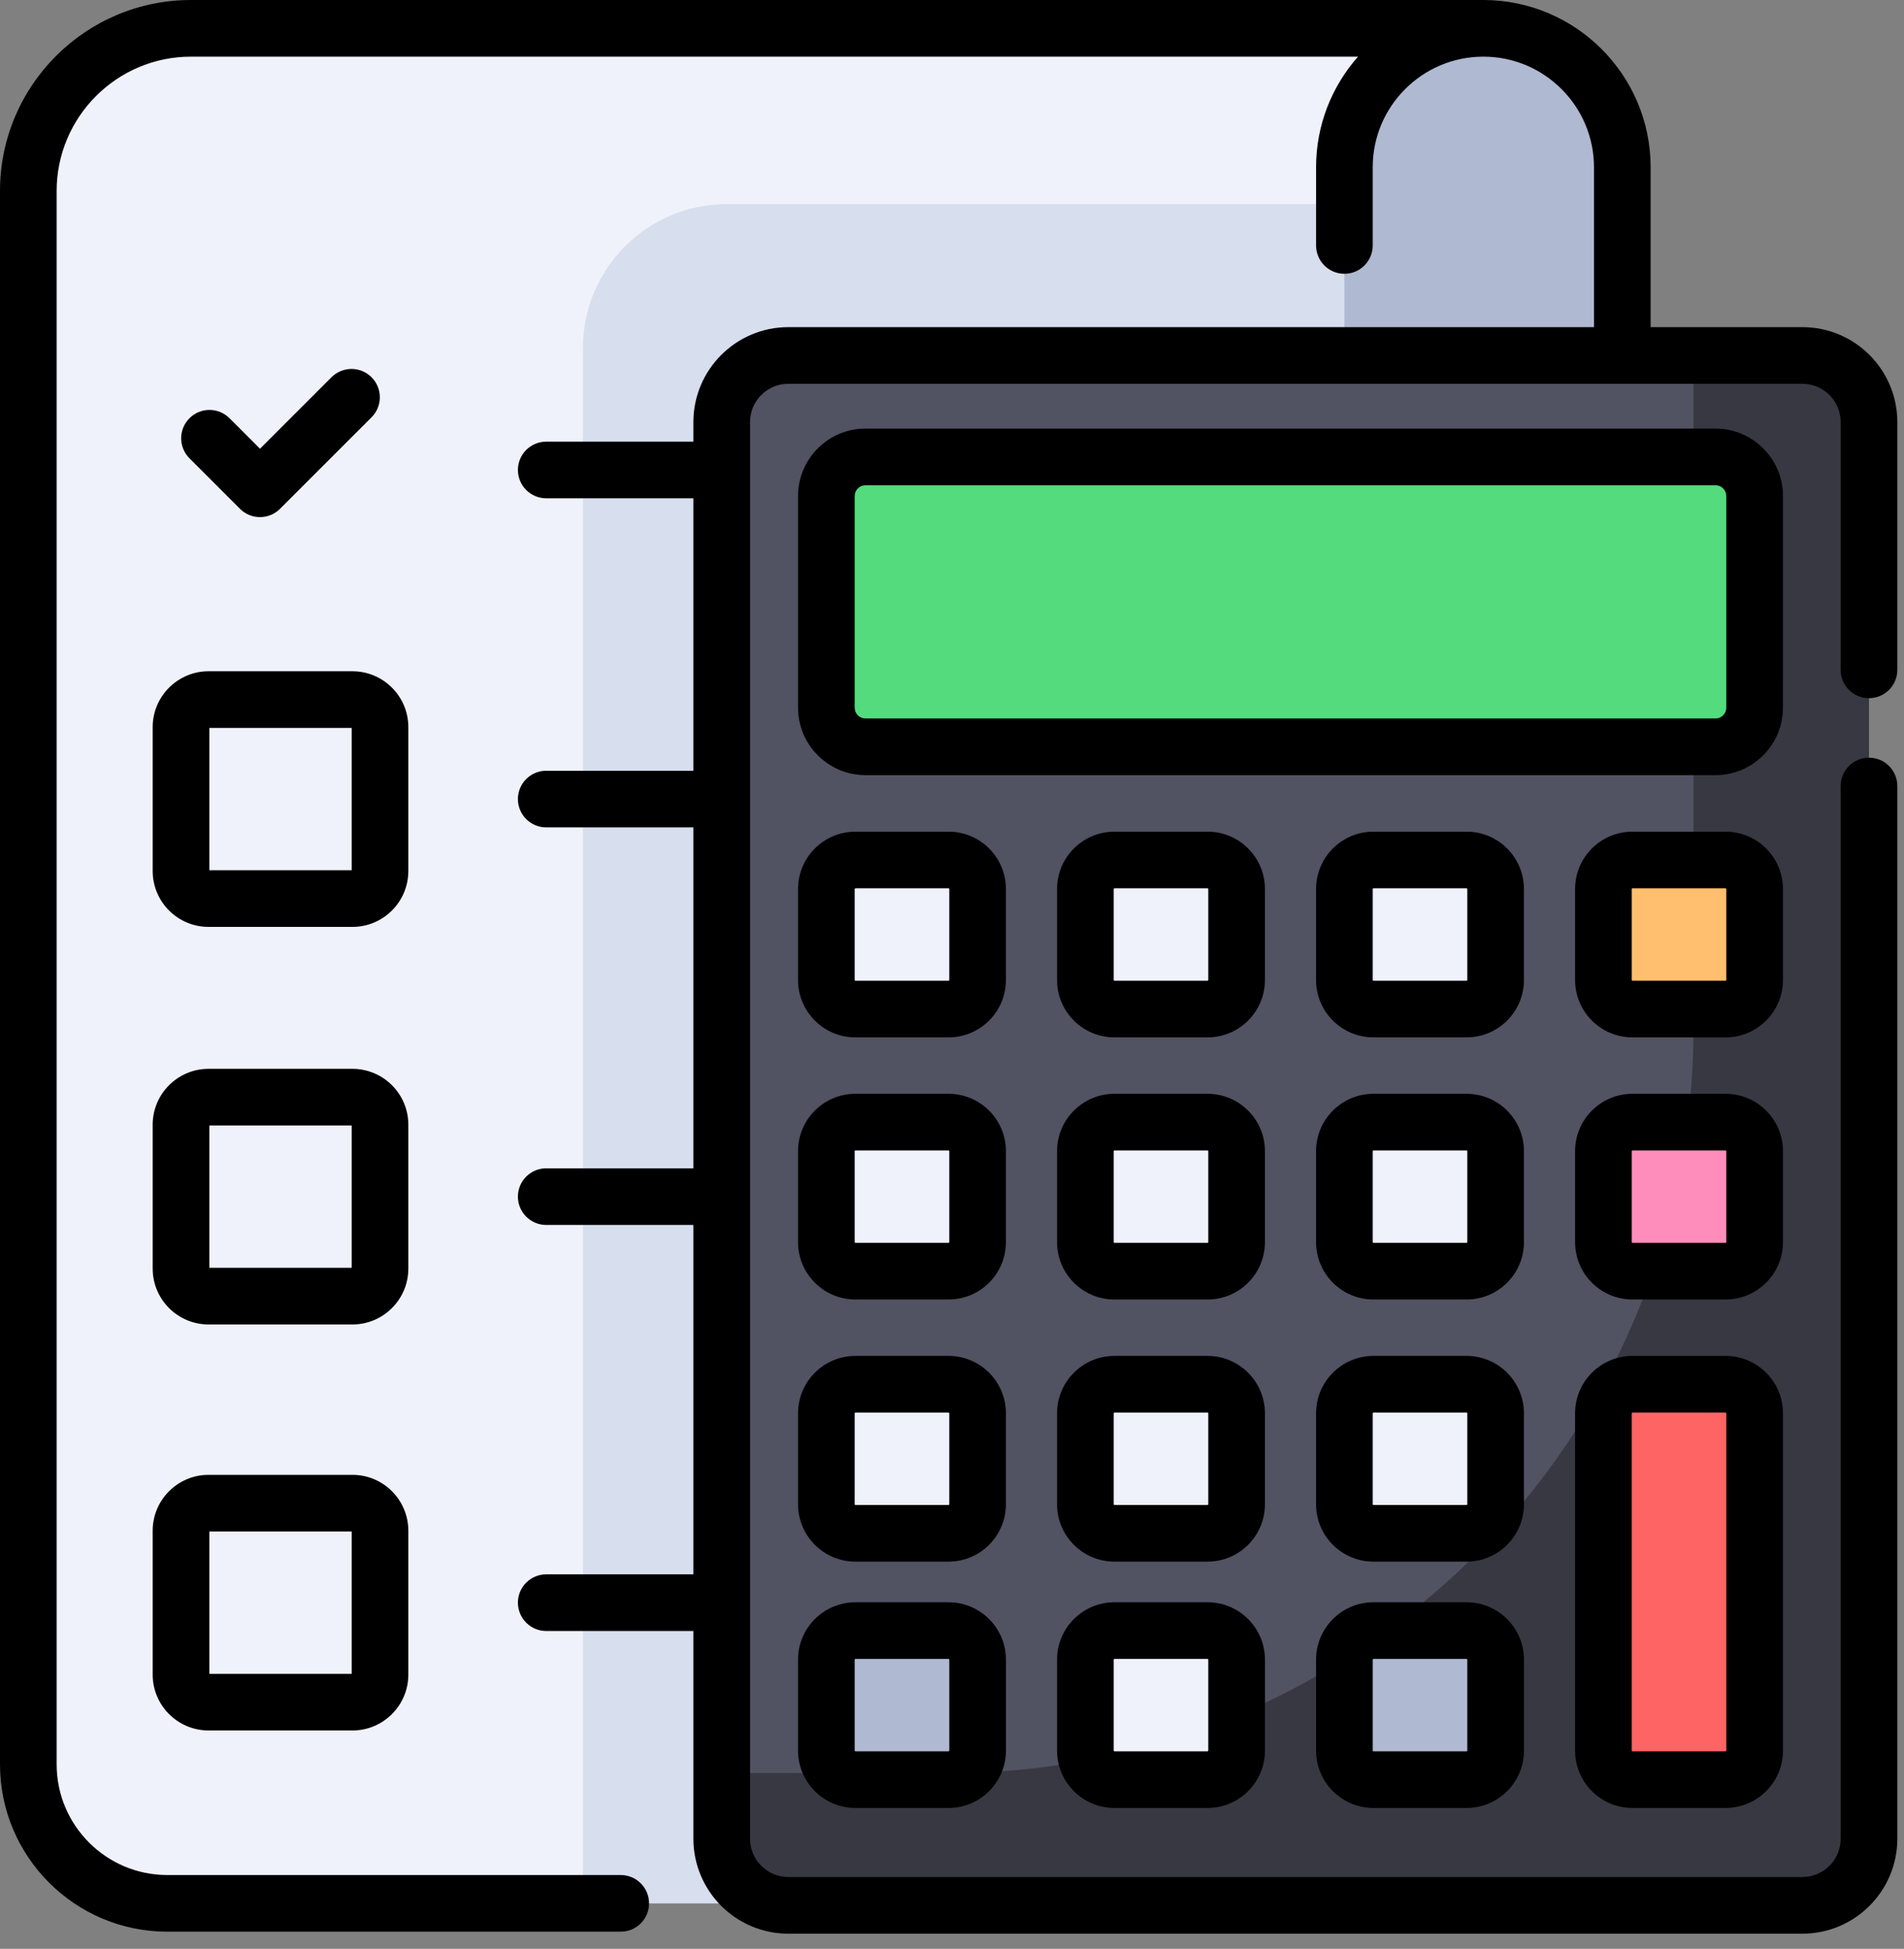 <svg width="85" height="87" viewBox="0 0 85 87" fill="none" xmlns="http://www.w3.org/2000/svg">
<rect x="0" y="0" width="85" height="87" fill="#808080" stroke="none"/>
<path d="M60.018 80.03C59.683 80.03 59.361 79.897 59.124 79.66C58.887 79.422 58.754 79.101 58.754 78.766V10.957C58.754 10.259 59.32 9.693 60.018 9.693C60.717 9.693 61.283 10.259 61.283 10.957V78.766C61.283 79.101 61.15 79.422 60.913 79.66C60.675 79.897 60.354 80.03 60.018 80.03Z" fill="black"/>
<path d="M66.222 84.969H7.469C4.043 84.969 1.266 82.192 1.266 78.766V8.525C1.265 4.515 4.516 1.265 8.526 1.265H66.222V84.969Z" fill="#EFF2FA"/>
<path d="M66.222 84.969H7.469C4.043 84.969 1.266 82.192 1.266 78.766V8.525C1.265 4.515 4.516 1.265 8.526 1.265H66.222V84.969Z" fill="#EFF2FA"/>
<path d="M66.223 86.233C62.104 86.233 58.754 82.883 58.754 78.766V63.853C58.754 63.518 58.887 63.196 59.124 62.959C59.361 62.722 59.683 62.589 60.018 62.589H70.26C72.151 62.589 73.69 64.128 73.69 66.02V78.766C73.69 82.883 70.34 86.233 66.223 86.233ZM61.283 65.118V78.765C61.283 81.488 63.498 83.704 66.222 83.704C68.946 83.704 71.161 81.488 71.161 78.765V66.019C71.161 65.78 71.066 65.551 70.897 65.382C70.728 65.213 70.499 65.118 70.26 65.118H61.283V65.118Z" fill="black"/>
<path d="M66.222 84.969V9.112H32.451C28.902 9.112 26.025 11.989 26.025 15.538V84.969H66.222Z" fill="#D7DEED"/>
<path d="M60.018 22.38V7.467C60.018 4.042 62.795 1.264 66.221 1.264H66.222C69.648 1.264 72.425 4.042 72.425 7.467V19.539C72.425 21.108 71.153 22.38 69.584 22.38L60.018 22.38Z" fill="#AFB9D2"/>
<path d="M80.465 85.058H35.191C33.549 85.058 32.219 83.727 32.219 82.086V18.841C32.219 17.199 33.549 15.869 35.191 15.869H80.465C82.106 15.869 83.437 17.199 83.437 18.841V82.086C83.437 83.727 82.106 85.058 80.465 85.058Z" fill="#515262"/>
<path d="M80.465 15.869H75.603V45.908C75.603 64.27 60.718 79.154 42.356 79.154H32.219V82.086C32.219 83.727 33.549 85.058 35.191 85.058H80.465C82.106 85.058 83.437 83.728 83.437 82.086V18.841C83.437 17.199 82.106 15.869 80.465 15.869Z" fill="#373842"/>
<path d="M76.585 33.338H38.636C37.672 33.338 36.891 32.556 36.891 31.592V22.143C36.891 21.179 37.672 20.398 38.636 20.398H76.585C77.549 20.398 78.331 21.179 78.331 22.143V31.592C78.331 32.556 77.549 33.338 76.585 33.338Z" fill="#53DB7D"/>
<path d="M42.347 45.045H38.186C37.842 45.045 37.513 44.908 37.27 44.665C37.027 44.422 36.891 44.093 36.891 43.75V39.686C36.891 39.343 37.027 39.013 37.27 38.77C37.513 38.528 37.842 38.391 38.186 38.391H42.347C42.691 38.391 43.02 38.528 43.263 38.77C43.506 39.013 43.642 39.343 43.642 39.686V43.75C43.642 44.093 43.506 44.423 43.263 44.665C43.02 44.908 42.691 45.045 42.347 45.045ZM53.91 45.045H49.749C49.405 45.045 49.076 44.908 48.833 44.665C48.59 44.422 48.454 44.093 48.454 43.75V39.686C48.454 39.343 48.59 39.013 48.833 38.77C49.076 38.528 49.405 38.391 49.749 38.391H53.91C54.254 38.391 54.583 38.528 54.826 38.77C55.069 39.013 55.205 39.343 55.205 39.686V43.75C55.205 43.92 55.172 44.088 55.106 44.245C55.041 44.403 54.946 44.545 54.826 44.666C54.706 44.786 54.563 44.881 54.406 44.946C54.249 45.011 54.08 45.045 53.91 45.045ZM65.473 45.045H61.312C60.968 45.045 60.639 44.908 60.396 44.665C60.153 44.422 60.017 44.093 60.017 43.75V39.686C60.017 39.343 60.153 39.013 60.396 38.77C60.639 38.528 60.968 38.391 61.312 38.391H65.473C65.817 38.391 66.146 38.528 66.389 38.77C66.632 39.013 66.768 39.343 66.768 39.686V43.75C66.768 43.92 66.735 44.088 66.669 44.245C66.604 44.403 66.509 44.545 66.389 44.666C66.269 44.786 66.126 44.881 65.969 44.946C65.811 45.011 65.643 45.045 65.473 45.045Z" fill="#EFF2FA"/>
<path d="M77.037 45.045H72.875C72.532 45.045 72.202 44.908 71.959 44.665C71.716 44.422 71.58 44.093 71.58 43.75V39.686C71.58 39.343 71.716 39.013 71.959 38.77C72.202 38.528 72.532 38.391 72.875 38.391H77.037C77.38 38.391 77.709 38.528 77.952 38.77C78.195 39.013 78.332 39.343 78.332 39.686V43.75C78.332 43.92 78.298 44.088 78.233 44.245C78.168 44.403 78.073 44.545 77.952 44.666C77.832 44.786 77.689 44.881 77.532 44.946C77.375 45.011 77.207 45.045 77.037 45.045Z" fill="#FFBF6E"/>
<path d="M42.347 56.746H38.186C37.842 56.746 37.513 56.61 37.27 56.367C37.027 56.124 36.891 55.795 36.891 55.452V51.388C36.891 51.044 37.027 50.715 37.27 50.472C37.513 50.229 37.842 50.093 38.186 50.093H42.347C42.691 50.093 43.02 50.229 43.263 50.472C43.506 50.715 43.642 51.044 43.642 51.388V55.452C43.642 55.795 43.506 56.124 43.263 56.367C43.02 56.61 42.691 56.746 42.347 56.746ZM53.91 56.746H49.749C49.405 56.746 49.076 56.61 48.833 56.367C48.59 56.124 48.454 55.795 48.454 55.452V51.388C48.454 51.044 48.59 50.715 48.833 50.472C49.076 50.229 49.405 50.093 49.749 50.093H53.91C54.254 50.093 54.583 50.229 54.826 50.472C55.069 50.715 55.205 51.044 55.205 51.388V55.452C55.205 55.795 55.069 56.124 54.826 56.367C54.583 56.61 54.254 56.746 53.91 56.746ZM65.473 56.746H61.312C60.968 56.746 60.639 56.61 60.396 56.367C60.153 56.124 60.017 55.795 60.017 55.452V51.388C60.017 51.044 60.153 50.715 60.396 50.472C60.639 50.229 60.968 50.093 61.312 50.093H65.473C65.817 50.093 66.146 50.229 66.389 50.472C66.632 50.715 66.768 51.044 66.768 51.388V55.452C66.768 55.795 66.632 56.124 66.389 56.367C66.146 56.61 65.817 56.746 65.473 56.746Z" fill="#EFF2FA"/>
<path d="M77.037 56.747H72.875C72.532 56.747 72.202 56.61 71.959 56.367C71.716 56.125 71.58 55.795 71.58 55.452V51.388C71.58 51.045 71.716 50.715 71.959 50.472C72.202 50.23 72.532 50.093 72.875 50.093H77.037C77.38 50.093 77.709 50.23 77.952 50.472C78.195 50.715 78.332 51.045 78.332 51.388V55.452C78.332 55.795 78.195 56.125 77.952 56.367C77.709 56.61 77.38 56.747 77.037 56.747Z" fill="#FF8DBB"/>
<path d="M42.347 68.449H38.186C37.842 68.449 37.513 68.312 37.27 68.069C37.027 67.826 36.891 67.497 36.891 67.154V63.09C36.891 62.746 37.027 62.417 37.27 62.174C37.513 61.931 37.842 61.795 38.186 61.795H42.347C42.691 61.795 43.02 61.931 43.263 62.174C43.506 62.417 43.642 62.746 43.642 63.09V67.154C43.642 67.497 43.506 67.826 43.263 68.069C43.02 68.312 42.691 68.449 42.347 68.449ZM53.91 68.449H49.749C49.405 68.449 49.076 68.312 48.833 68.069C48.59 67.826 48.454 67.497 48.454 67.154V63.09C48.454 62.746 48.59 62.417 48.833 62.174C49.076 61.931 49.405 61.795 49.749 61.795H53.91C54.254 61.795 54.583 61.931 54.826 62.174C55.069 62.417 55.205 62.746 55.205 63.09V67.154C55.205 67.497 55.069 67.826 54.826 68.069C54.583 68.312 54.254 68.449 53.91 68.449ZM65.473 68.449H61.312C60.968 68.449 60.639 68.312 60.396 68.069C60.153 67.826 60.017 67.497 60.017 67.154V63.09C60.017 62.746 60.153 62.417 60.396 62.174C60.639 61.931 60.968 61.795 61.312 61.795H65.473C65.817 61.795 66.146 61.931 66.389 62.174C66.632 62.417 66.768 62.746 66.768 63.09V67.154C66.768 67.497 66.632 67.826 66.389 68.069C66.146 68.312 65.817 68.449 65.473 68.449Z" fill="#EFF2FA"/>
<path d="M77.037 79.446H72.875C72.532 79.446 72.202 79.309 71.959 79.067C71.716 78.824 71.58 78.494 71.58 78.151V63.09C71.58 62.746 71.716 62.417 71.959 62.174C72.202 61.931 72.532 61.795 72.875 61.795H77.037C77.38 61.795 77.709 61.931 77.952 62.174C78.195 62.417 78.332 62.746 78.332 63.09V78.151C78.332 78.494 78.195 78.824 77.952 79.067C77.709 79.309 77.38 79.446 77.037 79.446Z" fill="#FF6465"/>
<path d="M42.347 79.446H38.186C37.842 79.446 37.513 79.309 37.27 79.066C37.027 78.824 36.891 78.494 36.891 78.151V74.087C36.891 73.743 37.027 73.414 37.27 73.171C37.513 72.928 37.842 72.792 38.186 72.792H42.347C42.691 72.792 43.02 72.928 43.263 73.171C43.506 73.414 43.642 73.743 43.642 74.087V78.151C43.642 78.494 43.506 78.823 43.263 79.066C43.02 79.309 42.691 79.446 42.347 79.446Z" fill="#AFB9D2"/>
<path d="M53.91 79.446H49.748C49.405 79.446 49.075 79.309 48.832 79.066C48.59 78.824 48.453 78.494 48.453 78.151V74.087C48.453 73.743 48.59 73.414 48.832 73.171C49.075 72.928 49.405 72.792 49.748 72.792H53.91C54.253 72.792 54.583 72.928 54.825 73.171C55.068 73.414 55.205 73.743 55.205 74.087V78.151C55.205 78.494 55.068 78.823 54.825 79.066C54.582 79.309 54.253 79.446 53.91 79.446Z" fill="#EFF2FA"/>
<path d="M65.474 79.445H61.313C60.969 79.445 60.64 79.309 60.397 79.066C60.154 78.823 60.018 78.494 60.018 78.15V74.087C60.018 73.743 60.154 73.414 60.397 73.171C60.64 72.928 60.969 72.792 61.313 72.792H65.474C65.817 72.792 66.147 72.928 66.39 73.171C66.633 73.414 66.769 73.743 66.769 74.087V78.15C66.769 78.494 66.633 78.823 66.39 79.066C66.147 79.309 65.817 79.445 65.474 79.445Z" fill="#AFB9D2"/>
<path d="M11.607 23.085C11.773 23.085 11.938 23.052 12.091 22.989C12.245 22.925 12.384 22.832 12.501 22.714L16.587 18.629C16.824 18.392 16.957 18.07 16.957 17.735C16.957 17.399 16.824 17.078 16.587 16.841C16.35 16.604 16.029 16.47 15.693 16.47C15.358 16.47 15.036 16.603 14.799 16.84L11.607 20.032L10.246 18.67C10.009 18.433 9.687 18.3 9.352 18.3C9.016 18.3 8.695 18.433 8.458 18.671C8.221 18.908 8.087 19.229 8.087 19.565C8.087 19.9 8.221 20.222 8.458 20.459L10.713 22.714C10.831 22.832 10.97 22.925 11.123 22.989C11.277 23.052 11.441 23.085 11.607 23.085ZM18.229 32.46C18.229 31.085 17.11 29.966 15.734 29.966H9.311C7.935 29.966 6.816 31.085 6.816 32.46V38.883C6.816 40.259 7.935 41.378 9.311 41.378H15.734C17.11 41.378 18.229 40.259 18.229 38.883V32.46ZM15.7 38.849H9.345V32.495H15.7V38.849ZM18.229 50.208C18.229 48.833 17.11 47.714 15.734 47.714H9.311C7.935 47.714 6.816 48.833 6.816 50.208V56.632C6.816 58.007 7.935 59.126 9.311 59.126H15.734C17.11 59.126 18.229 58.007 18.229 56.632V50.208ZM15.7 56.597H9.345V50.243H15.7V56.597ZM15.734 65.839H9.311C7.935 65.839 6.816 66.958 6.816 68.334V74.757C6.816 76.132 7.935 77.251 9.311 77.251H15.734C17.11 77.251 18.229 76.132 18.229 74.757V68.334C18.229 66.958 17.11 65.839 15.734 65.839ZM15.7 74.722H9.345V68.368H15.7V74.722Z" fill="black"/>
<path d="M83.437 31.168C83.773 31.168 84.094 31.035 84.332 30.798C84.569 30.561 84.702 30.239 84.702 29.904V18.841C84.702 16.505 82.802 14.604 80.466 14.604H73.689V7.468C73.689 3.35 70.34 0.001 66.221 0H8.525C3.824 0 0 3.824 0 8.525V78.766C0 82.883 3.35 86.233 7.468 86.233H27.711C28.41 86.233 28.976 85.667 28.976 84.969C28.976 84.27 28.41 83.704 27.711 83.704H7.468C4.745 83.704 2.529 81.489 2.529 78.766V8.525C2.529 5.219 5.219 2.529 8.525 2.529H60.626C59.462 3.846 58.753 5.575 58.753 7.468V10.958C58.753 11.656 59.319 12.222 60.017 12.222C60.716 12.222 61.282 11.656 61.282 10.958V7.468C61.282 4.745 63.497 2.529 66.222 2.529C68.945 2.529 71.16 4.745 71.16 7.468V14.604H35.191C32.856 14.604 30.955 16.505 30.955 18.841V19.716H24.386C24.05 19.716 23.729 19.849 23.491 20.086C23.254 20.323 23.121 20.645 23.121 20.98C23.121 21.316 23.254 21.637 23.491 21.875C23.729 22.112 24.05 22.245 24.386 22.245H30.955V34.407H24.386C23.687 34.407 23.121 34.973 23.121 35.672C23.121 36.37 23.687 36.936 24.386 36.936H30.955V52.155H24.386C23.687 52.155 23.121 52.721 23.121 53.42C23.121 54.118 23.687 54.684 24.386 54.684H30.955V70.281H24.386C23.687 70.281 23.121 70.847 23.121 71.545C23.121 72.244 23.687 72.81 24.386 72.81H30.955V82.086C30.955 84.422 32.855 86.322 35.191 86.322H80.466C82.801 86.322 84.702 84.422 84.702 82.086V35.088C84.702 34.39 84.136 33.824 83.437 33.824C82.739 33.824 82.173 34.39 82.173 35.088V82.086C82.173 83.027 81.407 83.793 80.466 83.793H35.191C34.25 83.793 33.484 83.027 33.484 82.086V18.841C33.484 17.899 34.25 17.133 35.191 17.133H80.466C81.407 17.133 82.173 17.899 82.173 18.841V29.904C82.173 30.07 82.205 30.234 82.269 30.388C82.333 30.541 82.426 30.681 82.543 30.798C82.661 30.916 82.8 31.009 82.953 31.072C83.107 31.136 83.271 31.168 83.437 31.168Z" fill="black"/>
<path d="M79.597 22.144C79.597 20.484 78.246 19.133 76.586 19.133H38.637C36.977 19.133 35.627 20.484 35.627 22.144V31.593C35.627 33.253 36.978 34.603 38.637 34.603H76.586C78.246 34.603 79.596 33.252 79.596 31.593L79.597 22.144ZM77.067 31.593C77.067 31.72 77.017 31.843 76.926 31.933C76.836 32.023 76.714 32.074 76.586 32.074H38.637C38.51 32.074 38.388 32.023 38.297 31.933C38.207 31.843 38.156 31.72 38.156 31.593V22.144C38.156 22.016 38.207 21.894 38.297 21.803C38.388 21.713 38.51 21.663 38.637 21.662H76.586C76.714 21.662 76.836 21.713 76.926 21.803C77.016 21.894 77.067 22.016 77.067 22.144L77.067 31.593ZM44.907 39.686C44.907 38.275 43.759 37.127 42.348 37.127H38.186C36.775 37.127 35.627 38.275 35.627 39.686V43.75C35.627 45.162 36.775 46.31 38.186 46.31H42.348C43.759 46.31 44.907 45.162 44.907 43.75V39.686ZM42.379 43.75C42.379 43.767 42.365 43.781 42.348 43.781H38.186C38.178 43.781 38.171 43.777 38.165 43.772C38.159 43.766 38.156 43.758 38.156 43.75V39.686C38.156 39.67 38.17 39.656 38.186 39.656H42.348C42.365 39.656 42.379 39.67 42.379 39.686V43.75ZM56.47 39.686C56.47 38.275 55.322 37.127 53.911 37.127H49.749C48.338 37.127 47.19 38.275 47.19 39.686V43.75C47.19 45.162 48.338 46.31 49.749 46.31H53.911C55.322 46.31 56.47 45.162 56.47 43.75V39.686H56.47ZM53.941 43.75C53.941 43.767 53.928 43.781 53.911 43.781H49.749C49.741 43.781 49.733 43.777 49.728 43.772C49.722 43.766 49.719 43.758 49.719 43.75V39.686C49.719 39.67 49.732 39.656 49.749 39.656H53.911C53.928 39.656 53.941 39.67 53.941 39.686V43.75H53.941ZM68.033 39.686C68.033 38.275 66.885 37.127 65.474 37.127H61.312C59.901 37.127 58.753 38.275 58.753 39.686V43.75C58.753 45.162 59.901 46.31 61.312 46.31H65.474C66.885 46.31 68.033 45.162 68.033 43.75V39.686ZM65.504 43.75C65.504 43.767 65.491 43.781 65.474 43.781H61.312C61.304 43.781 61.297 43.777 61.291 43.772C61.285 43.766 61.282 43.758 61.282 43.75V39.686C61.282 39.67 61.295 39.656 61.312 39.656H65.474C65.491 39.656 65.504 39.67 65.504 39.686V43.75ZM79.597 39.686C79.597 38.275 78.448 37.127 77.037 37.127H72.876C71.464 37.127 70.316 38.275 70.316 39.686V43.75C70.316 45.162 71.464 46.31 72.876 46.31H77.037C78.448 46.31 79.597 45.162 79.597 43.75V39.686ZM77.067 43.75C77.067 43.767 77.054 43.781 77.037 43.781H72.876C72.867 43.781 72.86 43.777 72.854 43.772C72.848 43.766 72.845 43.758 72.845 43.75V39.686C72.845 39.67 72.859 39.656 72.876 39.656H77.037C77.054 39.656 77.067 39.67 77.067 39.686V43.75ZM44.907 51.388C44.907 49.977 43.759 48.829 42.348 48.829H38.186C36.775 48.829 35.627 49.977 35.627 51.388V55.452C35.627 56.863 36.775 58.011 38.186 58.011H42.348C43.759 58.011 44.907 56.863 44.907 55.452V51.388ZM42.379 55.452C42.379 55.469 42.365 55.482 42.348 55.482H38.186C38.178 55.482 38.171 55.479 38.165 55.474C38.159 55.468 38.156 55.46 38.156 55.452V51.388C38.156 51.371 38.17 51.358 38.186 51.358H42.348C42.365 51.358 42.379 51.371 42.379 51.388V55.452ZM56.47 51.388C56.47 49.977 55.322 48.829 53.911 48.829H49.749C48.338 48.829 47.19 49.977 47.19 51.388V55.452C47.19 56.863 48.338 58.011 49.749 58.011H53.911C55.322 58.011 56.47 56.863 56.47 55.452V51.388H56.47ZM53.941 55.452C53.941 55.469 53.928 55.482 53.911 55.482H49.749C49.741 55.482 49.733 55.479 49.728 55.474C49.722 55.468 49.719 55.46 49.719 55.452V51.388C49.719 51.371 49.732 51.358 49.749 51.358H53.911C53.928 51.358 53.941 51.371 53.941 51.388V55.452H53.941ZM68.033 51.388C68.033 49.977 66.885 48.829 65.474 48.829H61.312C59.901 48.829 58.753 49.977 58.753 51.388V55.452C58.753 56.863 59.901 58.011 61.312 58.011H65.474C66.885 58.011 68.033 56.863 68.033 55.452V51.388ZM65.504 55.452C65.504 55.469 65.491 55.482 65.474 55.482H61.312C61.304 55.482 61.297 55.479 61.291 55.474C61.285 55.468 61.282 55.46 61.282 55.452V51.388C61.282 51.371 61.295 51.358 61.312 51.358H65.474C65.491 51.358 65.504 51.371 65.504 51.388V55.452ZM79.597 51.388C79.597 49.977 78.448 48.829 77.037 48.829H72.876C71.464 48.829 70.316 49.977 70.316 51.388V55.452C70.316 56.863 71.464 58.011 72.876 58.011H77.037C78.448 58.011 79.597 56.863 79.597 55.452V51.388ZM77.067 55.452C77.067 55.469 77.054 55.482 77.037 55.482H72.876C72.867 55.482 72.86 55.479 72.854 55.474C72.848 55.468 72.845 55.46 72.845 55.452V51.388C72.845 51.371 72.859 51.358 72.876 51.358H77.037C77.054 51.358 77.067 51.371 77.067 51.388V55.452ZM44.907 63.09C44.907 61.678 43.759 60.53 42.348 60.53H38.186C36.775 60.53 35.627 61.678 35.627 63.09V67.154C35.627 68.565 36.775 69.713 38.186 69.713H42.348C43.759 69.713 44.907 68.565 44.907 67.154V63.09ZM42.379 67.154C42.379 67.171 42.365 67.184 42.348 67.184H38.186C38.178 67.184 38.171 67.181 38.165 67.175C38.159 67.17 38.156 67.162 38.156 67.154V63.09C38.156 63.073 38.17 63.059 38.186 63.059H42.348C42.365 63.059 42.379 63.073 42.379 63.09V67.154ZM56.47 63.09C56.47 61.678 55.322 60.53 53.911 60.53H49.749C48.338 60.53 47.19 61.678 47.19 63.09V67.154C47.19 68.565 48.338 69.713 49.749 69.713H53.911C55.322 69.713 56.47 68.565 56.47 67.154V63.09H56.47ZM53.941 67.154C53.941 67.171 53.928 67.184 53.911 67.184H49.749C49.741 67.184 49.733 67.181 49.728 67.175C49.722 67.17 49.719 67.162 49.719 67.154V63.09C49.719 63.073 49.732 63.059 49.749 63.059H53.911C53.928 63.059 53.941 63.073 53.941 63.09V67.154H53.941ZM68.033 63.09C68.033 61.678 66.885 60.53 65.474 60.53H61.312C59.901 60.53 58.753 61.678 58.753 63.09V67.154C58.753 68.565 59.901 69.713 61.312 69.713H65.474C66.885 69.713 68.033 68.565 68.033 67.154V63.09ZM65.504 67.154C65.504 67.171 65.491 67.184 65.474 67.184H61.312C61.304 67.184 61.297 67.181 61.291 67.175C61.285 67.17 61.282 67.162 61.282 67.154V63.09C61.282 63.073 61.295 63.059 61.312 63.059H65.474C65.491 63.059 65.504 63.073 65.504 63.09V67.154ZM77.037 60.53H72.876C71.464 60.53 70.316 61.678 70.316 63.09V78.151C70.316 79.562 71.464 80.71 72.876 80.71H77.037C78.448 80.71 79.597 79.562 79.597 78.151V63.09C79.597 61.678 78.448 60.53 77.037 60.53ZM77.067 78.151C77.067 78.168 77.054 78.181 77.037 78.181H72.876C72.867 78.181 72.86 78.178 72.854 78.172C72.848 78.167 72.845 78.159 72.845 78.151V63.09C72.845 63.073 72.859 63.059 72.876 63.059H77.037C77.054 63.059 77.067 63.073 77.067 63.09V78.151ZM42.348 71.528H38.187C36.775 71.528 35.627 72.676 35.627 74.087V78.151C35.627 79.562 36.775 80.71 38.187 80.71H42.348C43.76 80.71 44.908 79.562 44.908 78.151V74.087C44.907 72.676 43.759 71.528 42.348 71.528ZM42.379 78.151C42.379 78.168 42.365 78.181 42.348 78.181H38.186C38.178 78.181 38.171 78.178 38.165 78.172C38.159 78.167 38.156 78.159 38.156 78.151V74.087C38.156 74.07 38.17 74.056 38.186 74.056H42.348C42.365 74.056 42.379 74.07 42.379 74.087V78.151ZM53.911 71.528H49.75C48.338 71.528 47.19 72.676 47.19 74.087V78.151C47.19 79.562 48.338 80.71 49.75 80.71H53.911C55.322 80.71 56.471 79.562 56.471 78.151V74.087C56.47 72.676 55.322 71.528 53.911 71.528ZM53.941 78.151C53.941 78.168 53.928 78.181 53.911 78.181H49.749C49.741 78.181 49.733 78.178 49.728 78.172C49.722 78.167 49.719 78.159 49.719 78.151V74.087C49.719 74.07 49.732 74.056 49.749 74.056H53.911C53.928 74.056 53.941 74.07 53.941 74.087V78.151H53.941ZM65.474 71.528H61.312C59.901 71.528 58.753 72.676 58.753 74.087V78.151C58.753 79.562 59.901 80.71 61.312 80.71H65.474C66.885 80.71 68.034 79.562 68.034 78.151V74.087C68.033 72.676 66.885 71.528 65.474 71.528ZM65.504 78.151C65.504 78.168 65.491 78.181 65.474 78.181H61.312C61.304 78.181 61.297 78.178 61.291 78.172C61.285 78.167 61.282 78.159 61.282 78.151V74.087C61.282 74.07 61.295 74.056 61.312 74.056H65.474C65.491 74.056 65.504 74.07 65.504 74.087V78.151Z" fill="black"/>
</svg>
